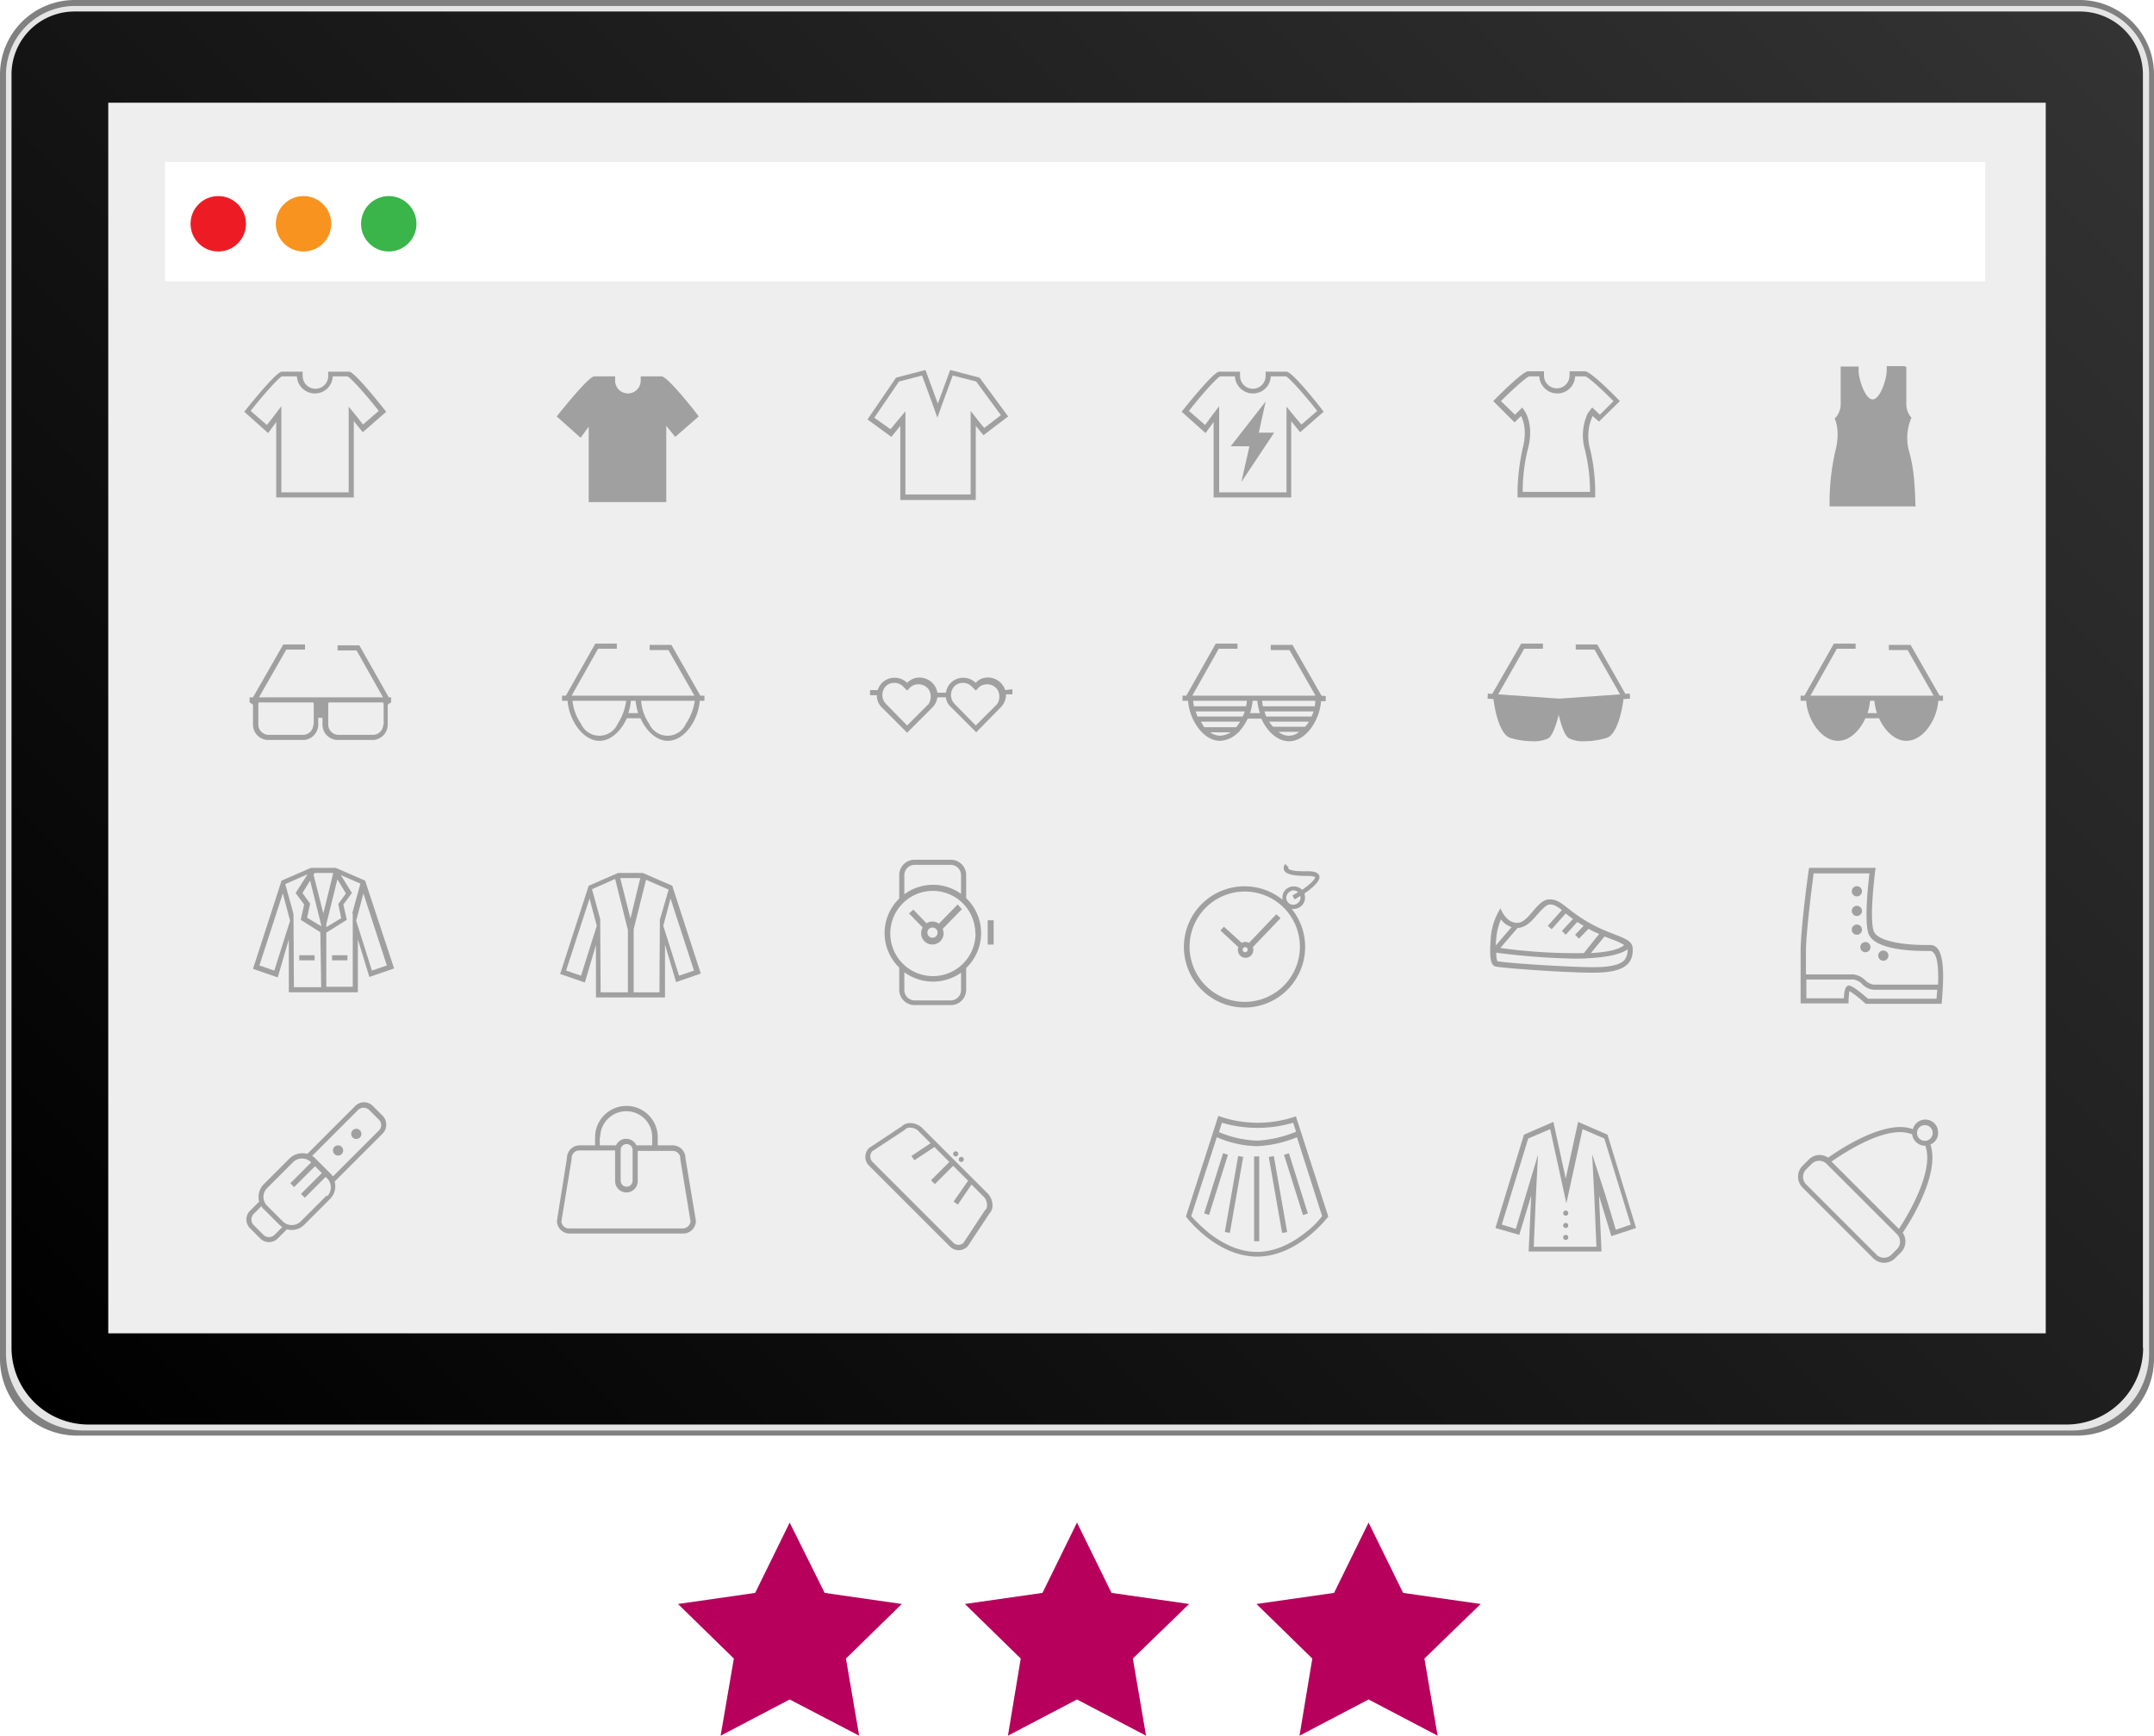 <svg id="Capa_3" data-name="Capa 3" xmlns="http://www.w3.org/2000/svg" xmlns:xlink="http://www.w3.org/1999/xlink" viewBox="0 0 505.3 407.2"><defs><style>.cls-1{fill:gray;}.cls-2{fill:#e5e5e5;}.cls-3{fill:url(#Degradado_sin_nombre_3);}.cls-4{opacity:0.07;}.cls-5{fill:#fff;}.cls-6{fill:#eee;}.cls-7{fill:#ed1c24;}.cls-8{fill:#f7931e;}.cls-9{fill:#39b54a;}.cls-10{fill:#a0a0a0;}.cls-11{fill:#b7005c;}</style><linearGradient id="Degradado_sin_nombre_3" x1="91.99" y1="-133.66" x2="498.12" y2="272.48" gradientTransform="matrix(1, 0, 0, -1, 0, 246)" gradientUnits="userSpaceOnUse"><stop offset="0"/><stop offset="1" stop-color="#333"/></linearGradient></defs><title>visualProduct_ecommerce_monitor_premium_compare3</title><g id="Livello_2" data-name="Livello 2"><path class="cls-1" d="M42.35,327.9V26.6A17.52,17.52,0,0,1,59.85,9.1h470.3a17.46,17.46,0,0,1,17.5,17.5h0V327.9a18.05,18.05,0,0,1-18,18H60.45a18.07,18.07,0,0,1-18.1-18Z" transform="translate(-42.35 -9.1)"/><path class="cls-2" d="M43.75,326.6V26.6A16.18,16.18,0,0,1,60,10.5h470.3a16.2,16.2,0,0,1,16.2,16.2v300a18.05,18.05,0,0,1-18,18H61.75a18.14,18.14,0,0,1-18-18.1Z" transform="translate(-42.35 -9.1)"/><path class="cls-3" d="M545.05,325.3V26.6a14.77,14.77,0,0,0-14.8-14.8H59.85a14.77,14.77,0,0,0-14.8,14.8h0V325.3a18.05,18.05,0,0,0,18,18H527a18,18,0,0,0,18.1-18Z" transform="translate(-42.35 -9.1)"/><g class="cls-4"><path class="cls-5" d="M521,34.5V320.6H69.15V34.5Zm1.3-1.3H67.75V321.9h454.5V33.2Z" transform="translate(-42.35 -9.1)"/></g><rect class="cls-6" x="25.4" y="24.1" width="454.5" height="288.7"/><rect class="cls-5" x="38.7" y="38" width="427" height="28"/><circle class="cls-7" cx="51.2" cy="52.5" r="6.5"/><circle class="cls-8" cx="71.2" cy="52.5" r="6.5"/><circle class="cls-9" cx="91.2" cy="52.5" r="6.5"/></g><g id="Livello_1-2" data-name="Livello 1-2"><g id="tshirt-1"><path class="cls-10" d="M124.25,96.3h-4.9v1a3,3,0,0,1-6,0v-1h-4.9c-1.4,0-8.8,9.4-8.8,9.4l5.6,5,1.9-2.6v17.7h18.2V107.9l2.1,2.6,5.5-4.8C133,105.8,125.65,96.3,124.25,96.3Zm2.1,10.9-2.2-2.7v20.1h-15.8V104.4l-2.2,2.9-1.2,1.5-3.8-3.3c2.9-3.7,6.3-7.5,7.3-8.1H112a4.23,4.23,0,0,0,4.4,4,4.15,4.15,0,0,0,4-4h3.5c1,.6,4.4,4.4,7.3,8.1l-3.7,3.2Z" transform="translate(-42.35 -9.1)"/></g><g id="tshirt-fill"><path class="cls-10" d="M197.55,97.4h-4.9v1a3,3,0,0,1-6,0v-1h-4.9c-1.4,0-8.8,9.4-8.8,9.4l5.6,5,1.9-2.6v17.7h18.2V109l2.1,2.6,5.5-4.8C206.35,106.8,199.05,97.4,197.55,97.4Z" transform="translate(-42.35 -9.1)"/></g><g id="vneck-tshirt"><path class="cls-10" d="M272.15,97.7l-6.9-1.8-2.9,7.9-2.9-7.9-6.9,1.8-6.7,9.8,5.6,4.1,2.1-2.6v17.4h17.7V109l1.8,2.2,5.8-4.4Zm0,10.5-2.1-2.7v19.6h-15.3V105.6l-2.1,2.5-1.4,1.7-3.8-2.7,5.8-8.5,5.4-1.4,2.5,6.8,1.1,3.1,1.1-3.1,2.5-6.8,5.5,1.4,5.8,7.9-3.9,3Z" transform="translate(-42.35 -9.1)"/></g><g id="tshirt-2"><polygon class="cls-10" points="296.9 94.2 288.7 104.7 293.1 104.7 291.2 113.1 298.9 101.5 295.3 101.5 296.9 94.2"/><path class="cls-10" d="M344.15,96.3h-4.9v1a3,3,0,1,1-6,0v-1h-4.9c-1.4,0-8.8,9.4-8.8,9.4l5.6,5,1.9-2.6v17.7h18.2V107.9l2.1,2.6,5.5-4.8C353,105.8,345.65,96.3,344.15,96.3Zm2.2,10.9-2.2-2.7v20.1h-15.8V104.4l-2.2,2.9-1.1,1.5-3.8-3.3c2.9-3.7,6.3-7.5,7.3-8.1h3.5a4.23,4.23,0,0,0,4.4,4,4.15,4.15,0,0,0,4-4h3.6c1,.6,4.4,4.4,7.3,8.1l-3.7,3.2Z" transform="translate(-42.35 -9.1)"/></g><g id="womens-tshirt"><path class="cls-10" d="M417.45,108l4.9-4.8s-6.7-7-8.2-7h-3.6v1a3,3,0,0,1-6,0v-1h-3.7c-1.4,0-8.2,7-8.2,7l5,5,1.5-1.5s1.7,2.6.4,7.6a49.38,49.38,0,0,0-1.2,11.5h18.2a43.32,43.32,0,0,0-1.2-11.4,11.37,11.37,0,0,1,.6-7.7Zm-2.6-2a12.16,12.16,0,0,0-.7,8.6,41.27,41.27,0,0,1,1.2,9.9h-15.8a42.09,42.09,0,0,1,1.2-10c1.5-5.4-.5-8.5-.5-8.6l-.8-1.2-1,1-.7.7-3.3-3.2c2.7-2.7,5.7-5.4,6.6-5.8h2.4a4.23,4.23,0,0,0,4.4,4,4.15,4.15,0,0,0,4-4h2.4c.9.3,3.9,3.1,6.6,5.8l-3.2,3.2-.6-.6-1.2-1.1Z" transform="translate(-42.35 -9.1)"/></g><g id="tanktop-1"><g id="tanktop-1-2"><path class="cls-10" d="M490.25,115.2a11.9,11.9,0,0,1,.5-8.1,4.72,4.72,0,0,1-1.2-3.2V95.2a1.42,1.42,0,0,0-.6-.2h-4v1.1c0,1.8-1.5,6.7-3.3,6.7s-3.3-4.9-3.3-6.7v-1h-4.2v8.8a4.76,4.76,0,0,1-1.4,3.4c.5,1.1,1.2,3.8.1,7.8a55.09,55.09,0,0,0-1.3,12.8h20.2C491.55,127.9,491.85,120.7,490.25,115.2Z" transform="translate(-42.35 -9.1)"/></g></g><g id="glasses-1"><path class="cls-10" d="M133.55,172.7l-6.9-12.2h-5.1v1.2H126l6.2,11h-29.1l6.4-11.2h4.4v-1.2h-5.1l-7.1,12.4h-.8v1.2s.8.4.8.6v4.6a3.59,3.59,0,0,0,3.6,3.6h8.1a3.59,3.59,0,0,0,3.6-3.6v-1.6h1v1.6a3.59,3.59,0,0,0,3.6,3.6h8.1a3.59,3.59,0,0,0,3.6-3.6v-4.6c0-.2.8-.6.8-.6v-1.2Zm-17.7,6.4a2.43,2.43,0,0,1-2.4,2.4h-8.1a2.43,2.43,0,0,1-2.4-2.4v-4.6a1.27,1.27,0,0,1,.1-.6h12.8a1.27,1.27,0,0,1,.1.6v4.6Zm16.4,0a2.43,2.43,0,0,1-2.4,2.4h-8.1a2.43,2.43,0,0,1-2.4-2.4v-4.6a1.27,1.27,0,0,1,.1-.6h12.8a1.27,1.27,0,0,1,.1.6v4.6Z" transform="translate(-42.35 -9.1)"/></g><g id="glasses-2"><path class="cls-10" d="M206.65,172.3l-6.8-11.9h-5.1v1.2h4.4l6.1,10.7h-28.8l6.2-11h4.4v-1.2H182l-6.9,12.2h-.9v1.2h1.3c.3,4.4,3.5,9.4,7.5,9.4,2.7,0,5.1-2.4,6.4-5.3h3.2c1.3,2.9,3.7,5.3,6.4,5.3,4,0,7.2-5,7.5-9.4h1.1v-1.2Zm-19.4,6.6a4.7,4.7,0,0,1-8.6,0,11.43,11.43,0,0,1-2-5.4h12.6A13.1,13.1,0,0,1,187.25,178.9Zm2.5-2.5a13.56,13.56,0,0,0,.6-2.9h1.1a15,15,0,0,0,.6,2.9Zm13.5,2.5a4.7,4.7,0,0,1-8.6,0,10.67,10.67,0,0,1-1.9-5.4h12.6a13.26,13.26,0,0,1-2.1,5.4Z" transform="translate(-42.35 -9.1)"/></g><g id="glasses-3"><path class="cls-10" d="M278.15,171a4.26,4.26,0,0,0-5.2-2.8,3.37,3.37,0,0,0-1.7,1.1h0a4.23,4.23,0,0,0-3-1.2,4.08,4.08,0,0,0-4,3.5h-2a4.26,4.26,0,0,0-4.8-3.5,4,4,0,0,0-2.3,1.2h0a4.23,4.23,0,0,0-3-1.2,4.08,4.08,0,0,0-3.9,2.9h-1.8v1.2h1.6a3.85,3.85,0,0,0,1.2,2.9l5.9,5.9,5.9-5.9a4.24,4.24,0,0,0,1.2-2.4h2a3.47,3.47,0,0,0,1.2,2.3l5.9,5.9,5.8-5.9a4.23,4.23,0,0,0,1.2-3h1.5v-1.2Zm-18,3.3-5,5-5-5.1a3,3,0,0,1,0-4.1,2.79,2.79,0,0,1,2-.8,2.88,2.88,0,0,1,2.1.9l.9.9.9-.9h0a3,3,0,0,1,4.2.7,3.21,3.21,0,0,1-.1,3.4Zm16.1,0-5,5-5-5.1a3,3,0,0,1,0-4.1,2.79,2.79,0,0,1,2-.8,2.88,2.88,0,0,1,2.1.9l.9.9.9-.9h0a3,3,0,0,1,4.2.7,3.22,3.22,0,0,1-.1,3.4Z" transform="translate(-42.35 -9.1)"/></g><g id="shutter-shades"><path class="cls-10" d="M352.35,172.3l-6.8-11.9h-5.1v1.2h4.4l6.1,10.7h-28.9l6.2-11h4.4v-1.2h-5.1l-6.9,12.2h-.9v1.2h1.3c.3,4.4,3.5,9.4,7.5,9.4a6.43,6.43,0,0,0,4.3-2h.2v-.2a12.09,12.09,0,0,0,2-3h3.2c1.3,2.9,3.7,5.3,6.5,5.3,4,0,7.2-5,7.5-9.4h1.1v-1.2Zm-17.5,1.2a5.85,5.85,0,0,1-.2,1.3h-12.2a5.85,5.85,0,0,1-.2-1.3Zm-12,2.5h11.5a6.12,6.12,0,0,1-.5,1.2h-10.6c-.1-.4-.3-.8-.4-1.2Zm1.5,2.9-.3-.5h9.2c-.1.2-.2.3-.3.5s-.4.5-.6.8h-7.5a9.22,9.22,0,0,1-.5-.8Zm4.3,2.8a4.07,4.07,0,0,1-2.4-.8h4.8a5.27,5.27,0,0,1-2.4.8ZM339,176h11.5a6.12,6.12,0,0,1-.5,1.2h-10.6a5.64,5.64,0,0,1-.4-1.2Zm-3.4.4a13.56,13.56,0,0,0,.6-2.9h1.1a15,15,0,0,0,.6,2.9Zm6.7,4.4h4.8a3.65,3.65,0,0,1-4.8,0Zm6.2-1.2H341c-.2-.2-.4-.5-.6-.7a1.33,1.33,0,0,1-.3-.5h9.3c-.1.2-.2.3-.3.5s-.5.5-.6.7Zm2.3-4.5v-.3h-12.2c-.1-.4-.1-.9-.2-1.3h12.5c0,.5-.1,1.1-.1,1.6Z" transform="translate(-42.35 -9.1)"/></g><g id="sun-glasses-1"><path id="sun-glass-1" class="cls-10" d="M424.75,173l-.1-1.2-1,.1-6.6-11.6H412v1.2h4.4l6,10.5-14.3,1-14.3-1,6.1-10.7h4.4v-1.2h-5.1l-6.8,11.8-1-.1-.1,1.2,1.4.1c.1,1,1.1,8.1,3.9,9.1a18.9,18.9,0,0,0,5.3.8,7.89,7.89,0,0,0,3.7-.7c.9-.6,1.8-3,2.4-5.5.6,2.5,1.4,4.9,2.4,5.5a7.49,7.49,0,0,0,3.6.7,18.9,18.9,0,0,0,5.3-.8c2.8-1,3.8-8.1,3.9-9.1Z" transform="translate(-42.35 -9.1)"/></g><g id="sun-glasses-2"><path id="sun-glasses-2-2" class="cls-10" d="M497.35,172.3l-6.8-11.9h-5.1v1.2h4.4l6.1,10.7h-28.9l6.2-11h4.4v-1.2h-5.1l-6.9,12.2h-.9v1.2h1.3c.3,4.4,3.5,9.4,7.5,9.4,2.7,0,5.1-2.4,6.4-5.3h3.2c1.3,2.9,3.7,5.3,6.4,5.3,4,0,7.2-5,7.5-9.4h1.1v-1.2Zm-16.9,4.1a13.56,13.56,0,0,0,.6-2.9h1a15,15,0,0,0,.6,2.9Z" transform="translate(-42.35 -9.1)"/></g><g id="sports-coat"><path class="cls-10" d="M128,215.7l-6.9-3h-5.8l-6.9,3-6.7,20.7,5.8,2,2.6-8.9v12.4h16.2V229.5l2.7,8.8,5.8-2Zm-6.5-.3,2,3.3-1.8,2.5.7,3.3-3.5,2.1v-.7Zm-14.8,21.4-3.5-1.2,5.5-16.9,1.7,6.4Zm11,3.9h-6.4l-.1-17.2h0l-1.9-6.9h0v-.1l5.2-2.3-2.8,4.4,2,2.7-.8,3.6,4.6,2.9Zm0-14.3-3.3-2,.7-3.3-1.8-2.5,1.8-2.9,2.6,10.4Zm.5-3-2.3-9.1.3-.4h4.3v.1Zm6.9.1v17.1h-6.2V227.9l4.8-3-.8-3.6,2-2.7-2.6-4.2,4.6,2h0l-1.9,6.9Zm.8,1.6,1.7-6.4,5.5,16.9-3.5,1.2Z" transform="translate(-42.35 -9.1)"/><rect class="cls-10" x="70.2" y="224.1" width="3.6" height="1.2"/><rect class="cls-10" x="77.9" y="224.1" width="3.6" height="1.2"/></g><g id="jacket"><path class="cls-10" d="M200.05,216.9l-6.9-3h-5.8l-6.9,3-6.7,20.7,5.8,2,2.6-8.8v12.3h16.2V230.7l2.6,8.8,5.8-2ZM178.65,238l-3.5-1.2,5.5-16.9,1.7,6.4Zm11,3.9h-6.4l-.1-17.2h0l-1.9-6.9h0v-.1l5.4-2.4,3,12Zm.6-17.3-2.4-9.5h4.7Zm6.9.1-.1,17.2H191V227.1l2.9-11.6,5.3,2.3h0l-2,6.9Zm.8,1.6,1.7-6.4,5.5,16.9-3.5,1.2Z" transform="translate(-42.35 -9.1)"/></g><g id="wrist-watch"><path class="cls-10" d="M269,214.4a3.59,3.59,0,0,0-3.6-3.6h-8.5a3.59,3.59,0,0,0-3.6,3.6v5.5a11.26,11.26,0,0,0-.2,16h0l.2.2v5.2a3.59,3.59,0,0,0,3.6,3.6h8.5a3.59,3.59,0,0,0,3.6-3.6h0v-5.1a11.35,11.35,0,0,0,.4-16l-.4-.4Zm-14.5,0a2.43,2.43,0,0,1,2.4-2.4h8.5a2.43,2.43,0,0,1,2.4,2.4v4.4a11.25,11.25,0,0,0-13.3.1Zm13.3,27a2.43,2.43,0,0,1-2.4,2.4h-8.5a2.43,2.43,0,0,1-2.4-2.4v-4.2a11.41,11.41,0,0,0,13.3.1Zm3.4-13.3a10,10,0,1,1-10-10A10,10,0,0,1,271.15,228.1Z" transform="translate(-42.35 -9.1)"/><rect class="cls-10" x="231.7" y="215.9" width="1.4" height="5.7"/><path class="cls-10" d="M267,221.3l-4.4,4.5a2.56,2.56,0,0,0-2.9-.1l-3.1-3.2-1,.9,3.2,3.3a2.64,2.64,0,1,0,4.9,1.6V228a3.55,3.55,0,0,0-.2-1l4.5-4.6Zm-5.9,7.8a1.22,1.22,0,0,1-1.2-1.2,1.2,1.2,0,1,1,2.4,0A1.22,1.22,0,0,1,261.05,229.1Z" transform="translate(-42.35 -9.1)"/></g><g id="pocket-watch"><path class="cls-10" d="M351.85,214.6c-.3-1-1.7-1.1-2.8-1.1-4.1.1-4.5-.6-4.5-.7a.35.35,0,0,1,.1-.2l-.4-.4-.4-.4a1.44,1.44,0,0,0-.3,1.4c.4,1,2.2,1.4,5.5,1.4,1.6,0,1.8.3,1.8.3.1.4-1.2,1.7-3.1,3v-.1a2.78,2.78,0,0,0-3.8,0,2.6,2.6,0,0,0-.7,2.4,14.22,14.22,0,1,0,2.1,2.1,2.69,2.69,0,0,0,3.1-2.1,3.81,3.81,0,0,0-.1-1.5C350.15,217.5,352.15,215.8,351.85,214.6Zm-8.4,25.8a12.94,12.94,0,1,1,.1-.1Zm3.5-19.6a1.63,1.63,0,1,1-2.3-2.3,1.57,1.57,0,0,1,2.2-.1c-.4.3-.9.5-1.3.8l.5.9c.4-.2.8-.5,1.3-.8a1.39,1.39,0,0,1-.4,1.5Z" transform="translate(-42.35 -9.1)"/><path class="cls-10" d="M341.75,223.6l-6.4,6.7a1.72,1.72,0,0,0-1.7,0l-4.2-3.8-.8.9,4.2,3.9a1.48,1.48,0,0,0-.1.7,1.8,1.8,0,0,0,3.6,0,1.7,1.7,0,0,0-.1-.7l6.5-6.8Zm-7.3,8.9a.6.6,0,1,1,.6-.6h0a.65.65,0,0,1-.6.6Z" transform="translate(-42.35 -9.1)"/></g><g id="shoe"><path class="cls-10" d="M425.35,231.5c-.2-2.6-4.3-2.6-10-5.8s-6.6-5.6-9.5-5.6h-.1c-2.9.1-4.7,5.4-7.4,5.5h-.1c-2.7,0-3.9-3.4-3.9-3.4a14.92,14.92,0,0,0-2.3,7.1c-.3,4.1-.1,6.1,1,6.5s16.6,1.5,23,1.5S425.65,235.8,425.35,231.5Zm-4.8-2a14.25,14.25,0,0,1,2.8,1.3c-.5.5-2.2,1.6-7.8,1.9l3.2-3.9,1.8.7Zm-22.2-2.7h0c2-.1,3.3-1.6,4.6-3.1,1-1.1,2-2.3,2.9-2.4h.1c1,0,1.6.4,2.8,1.3l-3.3,3.7.9.8,3.3-3.7c.5.4,1,.8,1.7,1.3l-2.6,2.8.9.9,2.7-3,1.5.9-2,2.1.9.9L415,227a18.69,18.69,0,0,0,2.5,1.2l-3.6,4.5a128.18,128.18,0,0,1-19.6-1.2Zm-5,2.6a14.09,14.09,0,0,1,1.1-4.6,5.07,5.07,0,0,0,2.5,1.8l-3.7,4.3a7.57,7.57,0,0,1,.1-1.5Zm30.1,4.9c-1.1,1.2-3.5,1.7-7.3,1.7-6.1,0-20.9-1-22.5-1.4-.1-.1-.3-.6-.3-2a162.75,162.75,0,0,0,18.4,1.4c1.1,0,2.2,0,3.2-.1,5.7-.3,8.2-1.3,9.2-2.1a3.67,3.67,0,0,1-.7,2.5Z" transform="translate(-42.35 -9.1)"/></g><g id="boot"><path class="cls-10" d="M496.85,231.6a2.14,2.14,0,0,0-1.7-.8h-1.1c-5.2,0-11.5-.9-12.2-3.4-1-3.4.4-13.9.4-14l.1-.7h-15.6l-.1.5c-.1.6-1.9,13.7-1.9,19.2v12.1H476v-.6a17.85,17.85,0,0,1,.2-2.3,26.29,26.29,0,0,1,3.7,2.9l.2.1h17.7l.1-.5C497.85,243.1,499.05,234.2,496.85,231.6Zm-.2,11.8h-16.1c-2.4-2.1-3.9-3.1-4.5-3.1H476c-.3.1-1,.2-1.1,3h-8.8v-4.4h11a3.33,3.33,0,0,1,2.1,1.1,4.32,4.32,0,0,0,2.6,1.3h15C496.75,242.1,496.65,242.8,496.65,243.4Zm.3-3.3h-15.1a3.52,3.52,0,0,1-1.9-1,4.69,4.69,0,0,0-2.9-1.4H466v-5.2c0-4.8,1.5-16,1.8-18.5h13.1c-.3,2.5-1.2,10.7-.3,13.9,1.1,3.9,9.7,4.3,13.4,4.3h1.1a.91.91,0,0,1,.8.4c1.1,1,1.2,4.5,1.1,7.5Z" transform="translate(-42.35 -9.1)"/><circle class="cls-10" cx="435.6" cy="209.1" r="1.2"/><circle class="cls-10" cx="435.6" cy="213.7" r="1.2"/><circle class="cls-10" cx="435.6" cy="218.1" r="1.2"/><circle class="cls-10" cx="437.6" cy="222.2" r="1.2"/><circle class="cls-10" cx="441.8" cy="224.2" r="1.2"/></g><g id="belt"><path class="cls-10" d="M132.15,270.9l-2.3-2.3a2.9,2.9,0,0,0-4.2,0h0l-11.2,11.2a4.34,4.34,0,0,0-4.2,1.1l-6,6a4.22,4.22,0,0,0-1.1,4.1l-2.1,2.1a2.9,2.9,0,0,0,0,4.2h0l2.3,2.3a2.9,2.9,0,0,0,4.2,0h0l2.1-2.1a4.16,4.16,0,0,0,4.1-1.1l6-6a4.16,4.16,0,0,0,1.1-4.1l11.2-11.2a3,3,0,0,0,.1-4.2Zm-25.4,27.9a1.87,1.87,0,0,1-2.6,0l-2.3-2.3a1.87,1.87,0,0,1,0-2.6l1.8-1.8c.2.2.3.5.6.7l3.6,3.6c.2.2.5.4.7.6Zm12.2-9.2-6,6a3,3,0,0,1-4.2.1l-.1-.1-3.6-3.6a2.9,2.9,0,0,1,0-4.2h0l6-6a3,3,0,0,1,4.2-.1l.1.1h0l-4.9,4.9.9.9,4.9-4.9,1.6,1.6-4.9,4.9.9.9,4.9-4.9.3.3a3,3,0,0,1,.1,4.2l-.2-.1Zm12.3-15.3-10.8,10.8a4.35,4.35,0,0,0-.6-.7l-3.6-3.6a1.79,1.79,0,0,0-.7-.5l10.8-10.8a1.87,1.87,0,0,1,2.6,0l2.3,2.3a1.75,1.75,0,0,1,0,2.5Z" transform="translate(-42.35 -9.1)"/><circle class="cls-10" cx="79.3" cy="269.9" r="1.2"/><circle class="cls-10" cx="125.95" cy="275.1" r="1.2" transform="translate(-68.84 4.65) rotate(-5.65)"/></g><g id="purse"><path class="cls-10" d="M203.15,280.8a3,3,0,0,0-3-3h-3.5v-1.9a7.35,7.35,0,0,0-14.7,0v1.9h-3.6a3,3,0,0,0-3,3L173,295.5a3,3,0,0,0,3,3h26.6a3,3,0,0,0,3-3Zm-20-4.9a6.12,6.12,0,0,1,6.1-6.1,6.06,6.06,0,0,1,6.1,6.1v1.9h-3.7a2.67,2.67,0,0,0-3.5-1.3,2.74,2.74,0,0,0-1.3,1.3h-3.8v-1.9Zm7.6,3v7.2a1.4,1.4,0,1,1-2.8,0v-7.2a1.4,1.4,0,0,1,2.8,0Zm11.8,18.4h-26.7a1.77,1.77,0,0,1-1.8-1.7l2.4-14.6v-.2a1.79,1.79,0,0,1,1.8-1.8h8.4v7.2a2.65,2.65,0,0,0,5.3,0v-7.1h8.2a1.79,1.79,0,0,1,1.8,1.8h0v.2l2.4,14.6a1.92,1.92,0,0,1-1.8,1.6Z" transform="translate(-42.35 -9.1)"/></g><g id="hand-bag"><path class="cls-10" d="M274.45,293.8c1.2-1.2.8-3.5-.4-4.7l-15.4-15.4c-1.2-1.2-3.5-1.6-4.7-.4l-7.7,5.1a2.9,2.9,0,0,0,0,4.2h0l18.9,18.9a2.9,2.9,0,0,0,4.2,0h0Zm-8.5,6.8-18.9-18.9a1.85,1.85,0,0,1-.1-2.5l7.6-5,.1-.1.1-.1c.6-.6,2.2-.4,3,.4l2.9,2.9-4.5,3,.7,1,4.7-3.1,3.5,3.5-4.3,4.3.9.9,4.3-4.3,3.5,3.5-3.4,4.9,1,.7,3.2-4.7,2.9,2.9c.8.8,1,2.4.4,3l-.1.1-.1.1-5,7.6a1.72,1.72,0,0,1-2.4-.1Z" transform="translate(-42.35 -9.1)"/><circle class="cls-10" cx="224.2" cy="270.7" r="0.6"/><circle class="cls-10" cx="225.5" cy="272" r="0.6"/></g><g id="skirt"><path class="cls-10" d="M346.35,271a27.49,27.49,0,0,1-18.2-.1l-7.6,23.6s7,9.4,16.7,9.4,16.7-9.4,16.7-9.4ZM329,272.5a29.65,29.65,0,0,0,16.7,0l.7,2.1a28.1,28.1,0,0,1-9.1,2.1,25.57,25.57,0,0,1-9-2Zm19.4,25.9c-2.5,2-6.5,4.4-11.2,4.4s-8.6-2.4-11.2-4.4a39.71,39.71,0,0,1-4.2-4l6-18.5a25.24,25.24,0,0,0,9.4,2.1,27.89,27.89,0,0,0,9.4-2.1l5.9,18.5a19.49,19.49,0,0,1-4.1,4Z" transform="translate(-42.35 -9.1)"/><rect class="cls-10" x="294.2" y="271.3" width="1.2" height="19.9"/><rect class="cls-10" x="341.55" y="280.27" width="1.2" height="18.1" transform="translate(-87.24 54.46) rotate(-9.96)"/><rect class="cls-10" x="345.77" y="279.5" width="1.2" height="14.8" transform="translate(-112.45 107.98) rotate(-17.45)"/><rect class="cls-10" x="322.79" y="288.75" width="18.1" height="1.2" transform="translate(-52.9 557.02) rotate(-80.04)"/><rect class="cls-10" x="320.22" y="286.3" width="14.8" height="1.2" transform="translate(-86.67 504.3) rotate(-72.55)"/></g><g id="Cardigan"><path class="cls-10" d="M426.15,297.2l-6.7-21.9-6.9-3-2.9,13.3-2.9-13.3-6.9,3-6.7,21.9,5.6,1.6,2.8-9.2-.6,13.1h17.1l-.6-13.1,2.9,9.5Zm-10.3-17.3.5,9.8.5,11.9h-14.7l.5-11.9.5-9.7-2.8,9.3-2.4,8.1-3.3-1,6.2-20.2L406,274l2.6,11.9,1.2,5.5,1.2-5.5,2.6-11.9,5.1,2.2,6.2,20.2-3.5,1.2-2.5-8.3Z" transform="translate(-42.35 -9.1)"/><circle class="cls-10" cx="367.3" cy="284.6" r="0.6"/><circle class="cls-10" cx="367.3" cy="287.5" r="0.6"/><circle class="cls-10" cx="367.3" cy="290.3" r="0.6"/></g><g id="winter-hat"><path class="cls-10" d="M497,274.9a3,3,0,0,0-5.9-.9,9.29,9.29,0,0,0-2.9-.5c-6.1,0-13.9,5-17,7.2a3.52,3.52,0,0,0-4.6.5l-1.4,1.4a3.62,3.62,0,0,0,0,5.1h0l16.6,16.6a3.62,3.62,0,0,0,5.1,0h0l1.4-1.4a3.63,3.63,0,0,0,.4-4.6c2.6-3.8,8.7-14.3,6.5-20.7a2.88,2.88,0,0,0,1.8-2.7Zm-9.6,27.2-1.4,1.4a2.48,2.48,0,0,1-3.4,0h0L466,286.9a2.48,2.48,0,0,1,0-3.4l1.4-1.4a2.48,2.48,0,0,1,3.4,0h0l16.6,16.6a2.48,2.48,0,0,1,0,3.4Zm.4-4.7L472,281.6c3.2-2.2,10.5-6.9,16.1-6.9a8.68,8.68,0,0,1,2.8.5,3.11,3.11,0,0,0,3,2.7h.1c2.1,5.6-3.6,15.6-6.2,19.5Zm7.4-21.2a1.84,1.84,0,1,1,0-2.6,1.87,1.87,0,0,1,0,2.6Z" transform="translate(-42.35 -9.1)"/></g></g><polygon class="cls-11" points="185.25 357.2 193.45 373.7 211.55 376.3 198.45 389.1 201.55 407.2 185.25 398.7 169.05 407.2 172.15 389.1 159.05 376.3 177.15 373.7 185.25 357.2"/><polygon class="cls-11" points="252.65 357.2 260.75 373.7 278.95 376.3 265.75 389.1 268.85 407.2 252.65 398.7 236.45 407.2 239.45 389.1 226.35 376.3 244.55 373.7 252.65 357.2"/><polygon class="cls-11" points="321.05 357.2 329.15 373.7 347.35 376.3 334.15 389.1 337.25 407.2 321.05 398.7 304.85 407.2 307.85 389.1 294.75 376.3 312.95 373.7 321.05 357.2"/></svg>